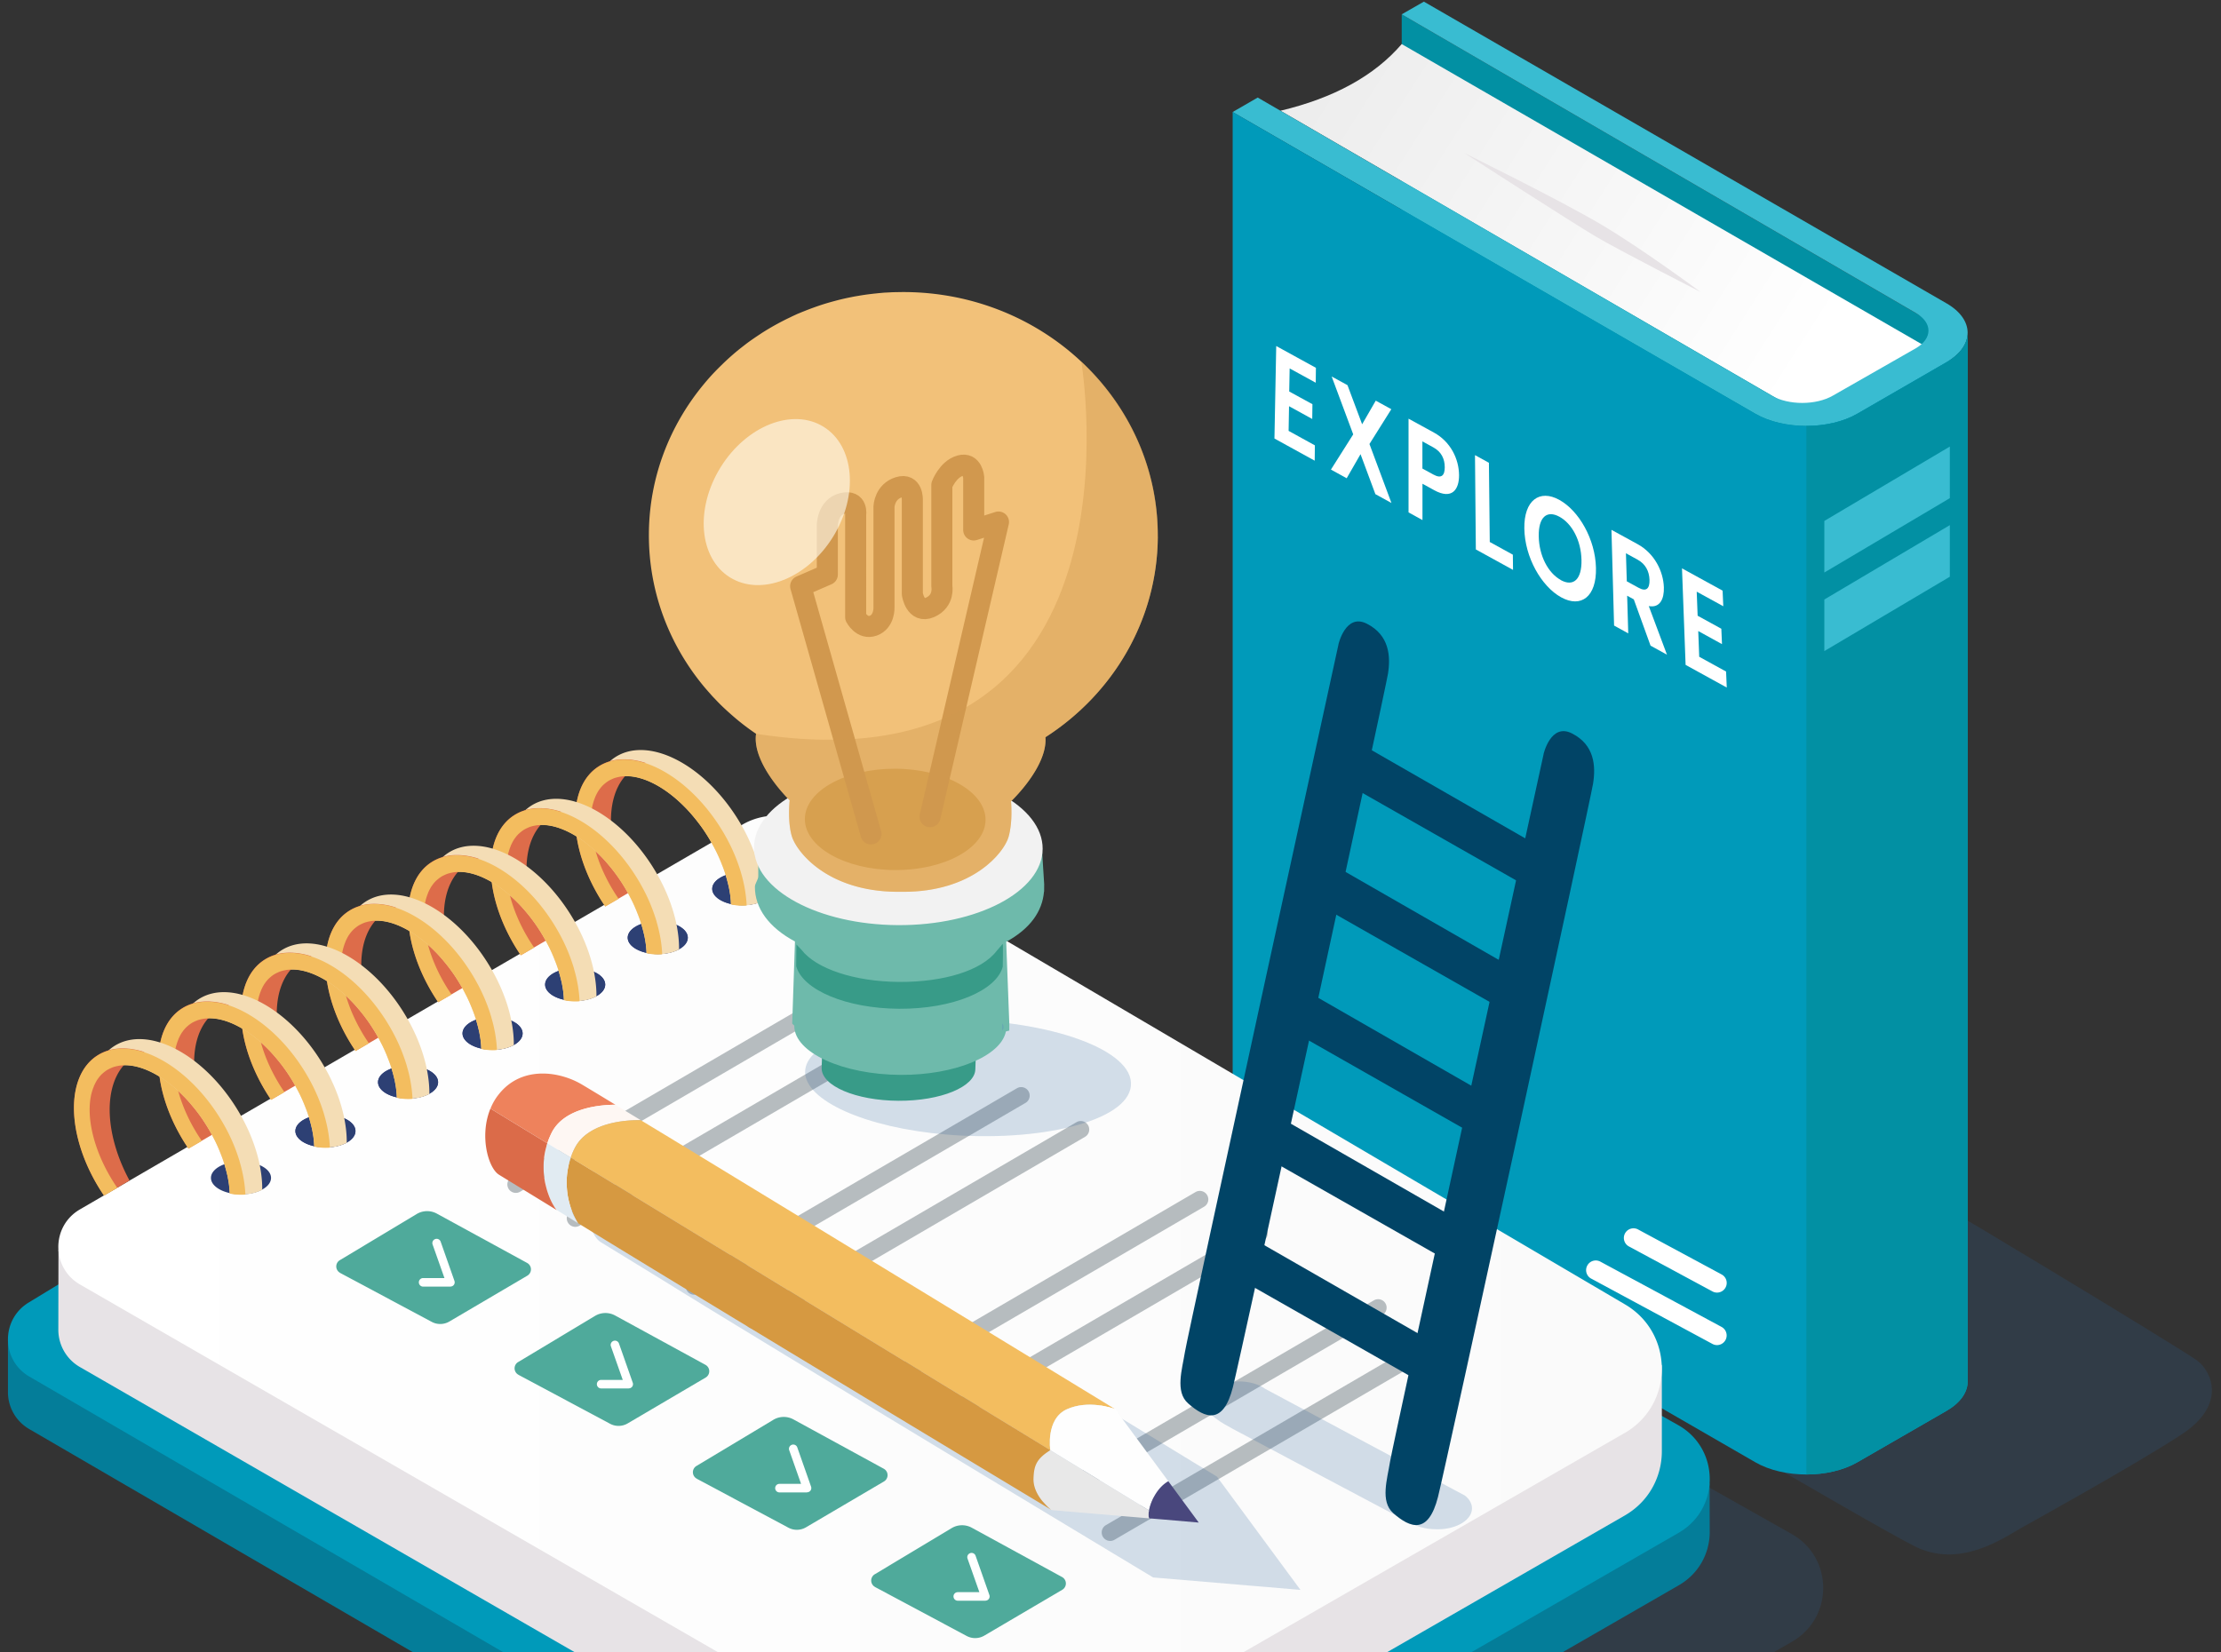 <svg width="211" height="157" fill="none" xmlns="http://www.w3.org/2000/svg"><rect width="100%" height="100%" fill="#333333" stroke="none"/><g id="Group"><path id="Vector" opacity=".2" d="M147.147 126.747c-1.665-1.108-13.5-6.799-9.677-8.54 3.823-1.74 24.644-7.112 28.119-8.853 3.475-1.74 7.646-1.044 11.121.696 3.475 1.741 30.649 18.199 32.035 19.244 1.393 1.044 2.779 4.171-1.392 6.95-4.171 2.778-15.356 8.963-15.356 8.963-1.92 1.119-5.912 3.823-10.083 1.74s-33.415-19.295-34.773-20.2h.006z" fill="#2B6099"/><g id="Group_2"><g id="Group_3"><path id="Vector_2" d="M133.166 1.363l52.067 30.26v99.649l-52.067-30.254V1.363z" fill="#0290A3"/><path id="Vector_3" d="M183.556 33.276l-50.39-29.088c-2.594 3.016-6.446 5.128-11.522 6.335l49.961 28.966s3.226-.76 11.951-6.213z" fill="url(#paint0_linear_656_1725)"/><path id="Vector_4" d="M166.761 39.315c2.674 1.543 7.008 1.543 9.682 0l8.482-4.897c2.674-1.543 2.674-4.049 0-5.592L135.271.156l-2.106 1.206 48.842 28.38c1.607.929 1.601 2.425 0 3.354l-7.884 4.502c-1.607.922-4.206.922-5.813 0L119.486 9.27l-2.384 1.375 49.659 28.67z" fill="#39BCD1"/><path id="Vector_5" d="M117.107 10.645v99.643l49.66 28.67c2.674 1.544 7.008 1.544 9.682 0l8.488-4.896c1.328-.771 2.001-1.775 2.001-2.796v-99.65c0 1.016-.673 2.025-2.001 2.797l-8.488 4.908c-2.674 1.543-7.008 1.543-9.682 0l-49.66-28.682v.006z" fill="#009ABA"/><path id="Vector_6" d="M171.605 40.481c1.752 0 3.504-.383 4.838-1.154l8.488-4.908c1.328-.772 2.001-1.776 2.001-2.797v99.644c0 1.015-.673 2.025-2.001 2.796l-8.488 4.897c-1.334.771-3.086 1.154-4.838 1.154V40.481z" fill="#0290A3"/><path id="Vector_7" d="M139.071 14.52s9.103 4.478 13.071 6.828c3.962 2.35 9.398 6.387 9.398 6.387s-7.635-3.892-9.984-5.285c-2.35-1.392-12.479-7.93-12.479-7.93h-.006z" fill="#E7E3E6"/></g><path id="Vector_8" d="M173.316 49.502v4.902l11.922-7.066v-4.902l-11.922 7.066z" fill="#39BCD1"/><path id="Vector_9" d="M173.316 56.968v4.902l11.922-7.066v-4.902l-11.922 7.066z" fill="#39BCD1"/><path id="Vector_10" d="M163.124 127.82a.922.922 0 01-.436-.11l-11.521-6.208a.91.91 0 01-.371-1.241.912.912 0 011.241-.372l11.522 6.208a.918.918 0 01-.435 1.723z" fill="#fff"/><path id="Vector_11" d="M163.123 122.831a.921.921 0 01-.435-.11l-7.936-4.276a.916.916 0 01.87-1.613l7.937 4.276a.911.911 0 01.371 1.241.918.918 0 01-.807.482z" fill="#fff"/><g id="Group_4" fill="#fff"><path id="Vector_12" d="M124.997 36.368l-2.477-1.358-.041 2.193 2.205 1.207-.018 1.404-2.204-1.213-.041 2.344 2.495 1.375-.017 1.456-3.824-2.106.169-8.789 3.771 2.071-.018 1.422v-.006z"/><path id="Vector_13" d="M129.255 43.155l-1.317 2.292-1.496-.824 2.117-3.347-2.048-5.5 1.503.824 1.392 3.718 1.294-2.245 1.479.812-2.077 3.307 2.089 5.604-1.526-.84-1.41-3.795v-.006z"/><path id="Vector_14" d="M136.246 46.578l-1.108-.61v3.453l-1.323-.731v-8.905l2.414 1.322c1.578.865 2.372 2.5 2.384 4.044.011 1.357-.661 2.367-2.367 1.427zm-.064-1.48c.748.413 1.073.093 1.073-.695 0-.813-.336-1.48-1.079-1.886l-1.044-.574v2.581l1.05.575z"/><path id="Vector_15" d="M141.45 43.967l.081 7.536 2.193 1.207.017 1.445-3.533-1.944-.081-8.963 1.317.725.006-.006z"/><path id="Vector_16" d="M148.313 56.76c-1.886-1.039-3.458-3.818-3.498-6.539-.041-2.686 1.45-3.747 3.312-2.726 1.88 1.032 3.429 3.753 3.493 6.463.069 2.744-1.41 3.846-3.307 2.802zm-.035-1.636c1.207.66 2.007-.07 1.967-1.92-.041-1.84-.894-3.44-2.089-4.096-1.201-.662-2.007.029-1.972 1.862.034 1.833.881 3.48 2.1 4.148l-.006.005z"/><path id="Vector_17" d="M155.582 51.712c1.595.876 2.436 2.57 2.489 4.09.04 1.108-.372 1.99-1.433 1.793l1.728 4.618-1.56-.859-1.59-4.397-.632-.349.104 3.58-1.346-.743-.249-9.096 2.489 1.363zm0 1.474l-1.114-.61.081 2.663 1.12.615c.748.412 1.061.058 1.038-.76-.029-.806-.377-1.496-1.119-1.903l-.006-.005z"/><path id="Vector_18" d="M163.721 57.612l-2.529-1.386.087 2.285 2.251 1.236.063 1.462-2.256-1.242.092 2.443 2.553 1.404.064 1.52-3.91-2.153-.343-9.171 3.858 2.117.064 1.485h.006z"/></g></g><g id="Group_5"><path id="Vector_19" opacity=".2" d="M111.938 189.61l58.321-33.613c3.951-2.28 3.928-7.988-.046-10.228L78.969 94.282 13.501 134.12c-2.65 1.613-2.616 5.477.07 7.037l83.237 48.424a15.084 15.084 0 0015.13.029z" fill="#2B6099"/><path id="Vector_20" d="M162.427 145.52v.191c-.052 1.932-1.032 3.835-2.947 4.937l-58.32 33.613a15.112 15.112 0 01-15.13-.029L2.792 135.808a4.061 4.061 0 01-2.036-3.382v-5.117h1.398l1.079 1.155 64.958-39.525 91.243 51.487c.435.244.818.528 1.16.847l.197-.174 1.625-.122.011 4.549v-.006z" fill="#047D99"/><path id="Vector_21" d="M101.16 179.266l58.32-33.613c3.951-2.28 3.928-7.988-.046-10.227L68.191 83.939 2.722 123.776c-2.65 1.613-2.616 5.477.07 7.038l83.238 48.423a15.084 15.084 0 0015.13.029z" fill="#009ABA"/><path id="Vector_22" d="M157.879 129.769v8.151c-.005 2.379-1.189 4.757-3.55 6.109l-54.8 31.524a12.79 12.79 0 01-12.763-.005L7.607 129.914a4.087 4.087 0 01-2.065-3.596l.012-7.554 4.826-1.99 2.965 2.657 57.184-33.218a6.275 6.275 0 016.346.017l76.421 44.932 4.206-2.071.383.684-.006-.006z" fill="#E7E3E6"/><path id="Vector_23" d="M154.329 136.18l-54.8 31.524a12.791 12.791 0 01-12.763-.005L7.607 122.065c-2.75-1.583-2.755-5.552-.011-7.141l2.285-1.329 1.27-.736 1.155-.673 7.75-4.502 1.266-.737 49.2-28.583a6.275 6.275 0 016.347.017l77.518 45.576c4.676 2.749 4.647 9.525-.058 12.229v-.006z" fill="url(#paint1_linear_656_1725)"/><path id="Vector_24" d="M54.65 116.583a.807.807 0 01-.406-1.503l31.101-18.135a.806.806 0 01.812 1.393l-31.1 18.135a.796.796 0 01-.407.11z" fill="#B6BCBF"/><path id="Vector_25" d="M49.006 113.357a.806.806 0 01-.406-1.502L79.7 93.72a.807.807 0 01.813 1.392l-31.101 18.135a.787.787 0 01-.406.11z" fill="#B6BCBF"/><path id="Vector_26" d="M30.917 109.035c1.576 0 2.854-.696 2.854-1.554 0-.859-1.278-1.555-2.854-1.555s-2.854.696-2.854 1.555c0 .858 1.278 1.554 2.854 1.554z" fill="#303A81"/><path id="Vector_27" d="M38.766 104.394c1.577 0 2.854-.696 2.854-1.555 0-.858-1.277-1.554-2.854-1.554-1.576 0-2.854.696-2.854 1.554 0 .859 1.278 1.555 2.854 1.555z" fill="#303A81"/><path id="Vector_28" d="M46.795 99.759c1.576 0 2.854-.696 2.854-1.555 0-.858-1.278-1.555-2.854-1.555s-2.854.697-2.854 1.555c0 .859 1.278 1.555 2.854 1.555z" fill="#303A81"/><path id="Vector_29" d="M54.644 95.118c1.577 0 2.855-.696 2.855-1.555s-1.278-1.555-2.855-1.555c-1.576 0-2.854.696-2.854 1.555s1.278 1.555 2.854 1.555z" fill="#303A81"/><path id="Vector_30" d="M62.488 90.662c1.576 0 2.854-.696 2.854-1.554 0-.859-1.278-1.555-2.854-1.555-1.577 0-2.855.696-2.855 1.555 0 .858 1.278 1.554 2.855 1.554z" fill="#303A81"/><path id="Vector_31" d="M70.517 86.021c1.576 0 2.854-.696 2.854-1.554 0-.859-1.278-1.555-2.854-1.555s-2.854.696-2.854 1.555c0 .858 1.278 1.554 2.854 1.554z" fill="#303A81"/><path id="Vector_32" d="M73.371 84.467c0 .423-.313.812-.818 1.09-.423.238-.986.4-1.613.447a5.062 5.062 0 01-1.49-.099c-1.045-.232-1.787-.789-1.787-1.444 0-.54.51-1.021 1.288-1.3.423-.15.916-.243 1.456-.255h.11c.684 0 1.311.128 1.798.348.644.284 1.056.72 1.056 1.207v.006z" fill="#2D4074"/><path id="Vector_33" d="M72.547 85.58c-.423.238-.986.4-1.612.447a5.063 5.063 0 01-1.491-.098c0-.076-.006-.157-.012-.232 0-.035 0-.07-.006-.105-.005-.099-.017-.197-.029-.296v-.011c0-.04-.006-.076-.011-.116-.006-.076-.018-.151-.03-.232-.022-.157-.051-.314-.08-.476-.018-.105-.041-.203-.064-.308 0-.011 0-.023-.012-.034-.023-.116-.058-.238-.087-.36a8.092 8.092 0 00-.099-.354c-.023-.075-.04-.145-.063-.22-.018-.064-.041-.134-.058-.198a10.51 10.51 0 00-.134-.388 3.685 3.685 0 00-.122-.325 34.732 34.732 0 00-.278-.679c-.035-.075-.064-.15-.099-.226l-.156-.337a8.71 8.71 0 00-.238-.464l-.174-.33-.012-.018a17.537 17.537 0 00-.522-.882 15.54 15.54 0 00-1.317-1.792c-.075-.093-.157-.18-.232-.273a20.047 20.047 0 00-.476-.516l-.121-.122-.122-.122c-1.822-1.793-3.835-2.814-5.488-2.767h-.018c-.07 0-.14 0-.203.011a2.84 2.84 0 00-.43.064c-.069.012-.133.035-.202.052h-.012c-.064.024-.133.041-.197.064h-.006c-.064.03-.128.053-.191.082-.058.028-.122.057-.18.087a.027.027 0 00-.023.011 2.643 2.643 0 00-.174.099c-.058.035-.105.07-.157.11-.04.029-.087.064-.128.099h-.006c-.04.04-.08.08-.127.116-.04.04-.081.08-.128.121-.046.047-.087.099-.127.145-.035.041-.07.082-.099.122l-.087.122c-.012.012-.017.03-.029.04-.023.035-.046.076-.07.111-.04.064-.075.128-.11.197a3.88 3.88 0 00-.15.314v.011a1.67 1.67 0 00-.076.18c-.023.058-.04.122-.064.186-.017.058-.04.121-.058.185-.023.07-.04.14-.058.215-.011.064-.029.128-.04.191.046-1.827.603-3.364 1.682-4.333.168-.151.348-.29.54-.412 3.086-1.967 8.237.591 11.51 5.726 1.183 1.856 1.96 3.8 2.32 5.61.156.794.238 1.566.232 2.297l.011.011z" fill="#F4DDB5"/><path id="Vector_34" d="M59.396 73.74c-1.979 2.234-1.776 6.707.533 10.976l-1.154.673-1.27.737c-.1-.15-.198-.302-.297-.453-3.271-5.128-3.416-10.883-.33-12.855.708-.453 1.526-.667 2.402-.662.087 0 .174 0 .26.006.088 0 .169.012.256.018.04 0 .081.005.128.011.052 0 .104.012.156.018.035 0 .07.011.105.017.058.006.116.017.174.029.035 0 .07.012.104.017l.174.035c.052.012.105.023.151.035.017 0 .04.012.064.017.075.018.15.041.22.058.012 0 .023 0 .035.012.081.023.163.052.244.075-.377.11-.743.267-1.08.482a4.128 4.128 0 00-.87.748l-.005.006z" fill="#DD6C4A"/><path id="Vector_35" d="M70.4 82.935a16.872 16.872 0 00-1.455-3.44c-.174-.313-.36-.627-.557-.934-1.955-3.069-4.59-5.221-7.043-6.034a3.895 3.895 0 00-.244-.075c-.011 0-.023-.006-.035-.011-.075-.024-.15-.041-.22-.059-.023-.005-.04-.011-.064-.017a3.382 3.382 0 01-.15-.035c-.059-.011-.117-.029-.175-.034l-.104-.018a1.754 1.754 0 00-.174-.029l-.105-.017c-.052-.012-.104-.012-.156-.018-.04 0-.081-.011-.128-.011a1.887 1.887 0 00-.255-.018c-.087 0-.174-.006-.261-.006-.464 0-.911.058-1.334.18-.378.11-.731.267-1.068.482-3.092 1.966-2.941 7.721.33 12.856.1.15.198.307.297.452l1.27-.737c-.11-.162-.22-.33-.33-.499-1.857-2.918-2.611-6.021-2.182-8.214.012-.07.023-.128.04-.192.018-.07.036-.145.059-.214.017-.064.035-.128.058-.186.017-.064.04-.128.064-.186.023-.058.046-.122.07-.18v-.011c.046-.105.098-.209.15-.313.035-.07.075-.134.11-.198.023-.04.047-.075.07-.11.011-.011.017-.029.029-.04l.087-.122c.029-.04.064-.082.099-.122.04-.052.086-.099.127-.145.04-.04.081-.081.128-.122.04-.035.081-.075.127-.11h.006c.04-.04.081-.07.128-.105.052-.04.104-.075.157-.11.058-.035.11-.07.174-.099.005 0 .011-.011.023-.011.058-.035.116-.058.18-.087a2.1 2.1 0 01.191-.081h.006c.064-.03.127-.047.197-.064h.012a1.16 1.16 0 01.203-.052c.07-.012.139-.03.209-.041.07-.012.145-.017.22-.023.07-.006.133-.012.203-.012h.017c1.66-.046 3.673.975 5.488 2.767l.122.122.122.122c.163.162.32.337.476.516.081.087.157.18.232.273.232.273.458.563.679.859.22.296.435.609.638.934.186.29.36.586.522.882l.012.017c.058.11.121.22.174.33.08.157.162.308.237.465.053.11.105.22.157.336.035.076.07.151.099.226.08.175.15.354.22.534.018.046.035.093.058.145.04.11.081.215.122.325a9.924 9.924 0 01.191.586c.024.075.047.145.064.22.035.122.064.238.099.354l.087.36c0 .012.006.023.011.035a13.57 13.57 0 01.145.783c.012.081.024.15.03.232.005.04.011.075.011.116v.012c.012.098.023.197.03.296 0 .034.005.07.005.104.006.081.012.157.012.232.33.075.69.116 1.067.116.145 0 .284 0 .424-.017a13.01 13.01 0 00-.534-3.093v-.017z" fill="#F3BD5F"/><path id="Vector_36" d="M65.342 89.108c0 .423-.313.812-.818 1.09-.423.238-.986.4-1.613.447a5.065 5.065 0 01-1.49-.099c-1.045-.232-1.788-.789-1.788-1.444 0-.54.511-1.021 1.288-1.3.424-.15.917-.243 1.457-.255h.11c.684 0 1.31.128 1.798.348.644.285 1.056.72 1.056 1.207v.006z" fill="#2D4074"/><path id="Vector_37" d="M64.524 90.216c-.424.238-.986.4-1.613.447a5.065 5.065 0 01-1.49-.1c0-.075-.007-.156-.012-.231 0-.035 0-.07-.006-.105a4.3 4.3 0 00-.03-.296v-.011c0-.04-.005-.076-.01-.116-.007-.076-.018-.15-.03-.232-.023-.157-.052-.313-.081-.476-.017-.104-.04-.203-.064-.307 0-.012 0-.023-.011-.035-.024-.116-.058-.238-.087-.36a8.053 8.053 0 00-.099-.354c-.023-.075-.04-.145-.064-.22-.017-.064-.04-.134-.058-.197-.04-.128-.087-.261-.133-.39a3.708 3.708 0 00-.122-.324 36.4 36.4 0 00-.279-.679c-.034-.075-.063-.15-.098-.226l-.157-.337a8.9 8.9 0 00-.238-.464l-.174-.33-.011-.018a17.495 17.495 0 00-.522-.881 15.542 15.542 0 00-1.317-1.793c-.076-.093-.157-.18-.232-.273a21.217 21.217 0 00-.476-.516l-.122-.122-.122-.122c-1.821-1.792-3.834-2.813-5.488-2.767h-.017c-.07 0-.14 0-.203.012a2.847 2.847 0 00-.22.023c-.07.011-.14.023-.21.04-.07.012-.133.035-.203.053h-.011c-.064.023-.134.04-.198.064h-.005c-.064.029-.128.052-.192.08-.058.03-.122.059-.18.088-.011 0-.017.006-.023.011a2.643 2.643 0 00-.174.099c-.058.035-.104.07-.156.11-.041.03-.087.064-.128.099h-.006c-.04.04-.081.081-.127.116a2.55 2.55 0 01-.128.122c-.047.046-.087.098-.128.145-.035.04-.07.08-.098.121l-.087.122c-.012.012-.018.03-.03.041l-.069.11c-.04.064-.075.128-.11.197a3.927 3.927 0 00-.151.314v.011a1.672 1.672 0 00-.075.18c-.024.058-.041.122-.064.186-.018.058-.04.122-.058.186-.024.07-.041.139-.058.214-.012.064-.03.128-.041.192.046-1.828.603-3.365 1.682-4.334.169-.15.349-.29.54-.412 3.086-1.967 8.238.592 11.51 5.726 1.183 1.856 1.96 3.8 2.32 5.61.157.795.238 1.566.232 2.297l.012.012z" fill="#F4DDB5"/><path id="Vector_38" d="M51.373 78.381c-1.979 2.234-1.776 6.706.533 10.976l-1.154.673-1.27.737-.297-.453c-3.272-5.128-3.417-10.883-.33-12.855.707-.453 1.525-.668 2.401-.662.087 0 .175 0 .261.006.087 0 .169.012.256.017.04 0 .081.006.127.012.053 0 .105.012.157.017.035 0 .07.012.104.018.058.006.117.017.175.029.034 0 .07.011.104.017l.174.035c.052.012.104.023.15.035.018 0 .041.011.065.017.075.018.15.04.22.058.012 0 .023 0 .035.012.081.023.162.052.243.075a4.18 4.18 0 00-1.079.482 4.128 4.128 0 00-.87.748l-.005.006z" fill="#DD6C4A"/><path id="Vector_39" d="M62.378 87.57a16.868 16.868 0 00-1.457-3.44c-.174-.313-.36-.626-.556-.934-1.956-3.069-4.59-5.221-7.043-6.033a3.895 3.895 0 00-.244-.076.08.08 0 01-.035-.011c-.075-.023-.15-.04-.22-.058L52.759 77l-.15-.034c-.059-.012-.117-.03-.175-.035l-.104-.018a1.816 1.816 0 00-.174-.029l-.105-.017c-.052-.012-.104-.012-.156-.017-.041 0-.082-.012-.128-.012a1.887 1.887 0 00-.255-.017c-.087 0-.174-.006-.261-.006-.465 0-.911.058-1.335.18-.377.11-.73.266-1.067.481-3.092 1.967-2.941 7.722.33 12.856.1.15.198.307.296.452l1.27-.737c-.11-.162-.22-.33-.33-.498-1.856-2.918-2.61-6.022-2.181-8.215.011-.07.023-.128.04-.192.018-.07.035-.144.059-.214.017-.064.034-.128.058-.186.017-.064.04-.127.063-.185.024-.058.047-.122.07-.18v-.012c.046-.104.099-.209.15-.313.036-.07.076-.134.111-.197.023-.041.047-.076.07-.11.011-.012.017-.03.029-.041l.087-.122c.029-.04.064-.081.098-.122.04-.052.087-.098.128-.145.04-.04.081-.081.128-.122.04-.035.08-.075.127-.11h.006c.04-.04.081-.07.128-.104.052-.041.104-.076.156-.11.058-.035.11-.07.174-.1.006 0 .012-.01.024-.01.058-.036.116-.059.18-.088.063-.029.127-.058.19-.081h.007a.987.987 0 01.197-.064h.011c.064-.023.134-.04.203-.052.07-.012.14-.03.21-.04.069-.012.144-.018.22-.024a2.3 2.3 0 01.203-.011h.017c1.66-.047 3.672.974 5.488 2.767l.122.121.122.122c.162.163.319.337.476.517.08.087.156.18.232.272a16.869 16.869 0 011.317 1.793c.185.29.36.586.522.882l.011.017c.058.11.122.22.174.33.082.157.163.308.238.465.053.11.105.22.157.336.035.076.07.151.099.227.08.174.15.354.22.533.017.047.035.093.058.145.04.11.081.215.122.325a9.924 9.924 0 01.191.586c.023.076.047.145.064.22.035.123.064.239.099.355l.087.36c0 .01.005.022.011.034a7.3 7.3 0 01.064.308c.03.162.058.319.081.475.012.082.024.151.03.232.005.04.011.076.011.116v.012c.012.099.023.197.029.296 0 .035.006.07.006.104.006.081.011.157.011.232.331.076.69.116 1.068.116.145 0 .284 0 .423-.017-.04-.975-.22-2.025-.533-3.092v-.018z" fill="#F3BD5F"/><path id="Vector_40" d="M57.493 93.563c0 .424-.313.812-.818 1.09-.423.239-.986.401-1.613.448a5.065 5.065 0 01-1.49-.099c-1.045-.232-1.788-.789-1.788-1.445 0-.54.51-1.02 1.288-1.3.424-.15.917-.243 1.456-.254h.11c.685 0 1.312.127 1.8.348.643.284 1.055.72 1.055 1.206v.006z" fill="#2D4074"/><path id="Vector_41" d="M56.675 94.677c-.424.238-.986.4-1.613.447a5.065 5.065 0 01-1.49-.099c0-.075-.007-.157-.013-.232 0-.035 0-.07-.005-.104a5.106 5.106 0 00-.03-.296v-.012c0-.04-.005-.075-.01-.116-.007-.075-.018-.15-.03-.232-.023-.157-.052-.313-.081-.476-.017-.104-.04-.203-.064-.307 0-.012 0-.023-.011-.035-.024-.116-.059-.238-.088-.36a7.881 7.881 0 00-.098-.354c-.023-.075-.04-.145-.064-.22-.017-.064-.04-.133-.058-.197a9.924 9.924 0 00-.133-.389 3.697 3.697 0 00-.122-.325c-.018-.046-.035-.093-.058-.145a34.89 34.89 0 00-.22-.533c-.035-.076-.065-.151-.1-.227l-.156-.336a8.82 8.82 0 00-.238-.464l-.174-.331-.012-.017a17.507 17.507 0 00-.522-.882 15.572 15.572 0 00-1.316-1.793c-.076-.093-.157-.18-.233-.272a17.95 17.95 0 00-.475-.517l-.122-.122-.122-.121c-1.822-1.793-3.835-2.814-5.488-2.768h-.017c-.07 0-.14 0-.203.012a2.842 2.842 0 00-.22.023c-.07.012-.14.023-.21.04-.07.012-.133.035-.203.053h-.011c-.064.023-.134.04-.198.064h-.005c-.064.029-.128.052-.192.08-.058.03-.122.059-.18.088-.011 0-.017.006-.023.011-.058.03-.116.064-.174.1a1.426 1.426 0 00-.157.11c-.04.028-.087.063-.127.098h-.006c-.04.04-.081.081-.128.116-.04.04-.08.081-.127.122-.047.046-.087.099-.128.145-.035.04-.07.081-.099.122l-.087.122c-.011.011-.017.029-.029.04-.023.035-.046.076-.07.11-.04.064-.075.128-.11.198a3.946 3.946 0 00-.15.313v.011a1.67 1.67 0 00-.076.18c-.023.058-.04.122-.063.186-.018.058-.041.122-.059.186-.023.07-.04.139-.057.214-.012.064-.03.128-.041.192.046-1.828.603-3.365 1.682-4.334.169-.15.348-.29.54-.412 3.086-1.966 8.238.592 11.51 5.726 1.183 1.857 1.96 3.8 2.32 5.61.157.795.238 1.566.232 2.297l.012.012z" fill="#F4DDB5"/><path id="Vector_42" d="M43.523 82.837c-1.978 2.233-1.775 6.706.534 10.976l-1.154.673-1.27.736c-.1-.15-.198-.301-.297-.452-3.272-5.129-3.417-10.883-.33-12.856.707-.452 1.525-.667 2.401-.661.087 0 .174 0 .261.006.087 0 .169.011.256.017.04 0 .08.006.127.012.052 0 .105.011.157.017.035 0 .07.012.104.017.058.006.116.018.174.03.035 0 .07.011.105.017l.174.035.15.034c.018 0 .041.012.065.018.075.017.15.04.22.058.011 0 .023 0 .035.011.08.024.162.053.243.076-.377.11-.742.267-1.079.481a4.126 4.126 0 00-.87.749l-.006.006z" fill="#DD6C4A"/><path id="Vector_43" d="M54.529 92.032a16.868 16.868 0 00-1.457-3.44c-.174-.314-.36-.627-.557-.935-1.955-3.069-4.589-5.22-7.042-6.033-.082-.03-.163-.052-.244-.075-.012 0-.023-.006-.035-.012-.075-.023-.15-.04-.22-.058-.023-.006-.04-.012-.064-.017l-.151-.035c-.058-.012-.116-.03-.174-.035l-.105-.017a1.69 1.69 0 00-.173-.03l-.105-.017c-.052-.011-.104-.011-.157-.017-.04 0-.08-.012-.127-.012a1.887 1.887 0 00-.255-.017c-.087 0-.174-.006-.261-.006-.465 0-.911.058-1.335.18-.377.11-.73.267-1.067.481-3.092 1.967-2.941 7.722.33 12.856.099.15.198.307.296.453l1.27-.737c-.11-.163-.22-.331-.33-.5-1.856-2.917-2.61-6.021-2.181-8.214.011-.07.023-.127.04-.191.018-.07.035-.145.058-.215.018-.064.035-.128.058-.186a2.01 2.01 0 01.064-.185c.024-.058.047-.122.07-.18v-.012c.046-.104.099-.209.15-.313.035-.07.076-.133.11-.197.024-.04.047-.076.07-.11.012-.012.018-.03.03-.041l.087-.122c.029-.04.063-.081.098-.122.04-.052.087-.098.128-.145.04-.04.081-.081.127-.122.041-.034.082-.075.128-.11h.006c.04-.04.081-.07.127-.104.053-.04.105-.076.157-.11.058-.035.11-.07.174-.1.006 0 .012-.01.023-.01.058-.035.116-.059.18-.088.064-.029.128-.058.192-.08h.005a1.12 1.12 0 01.198-.065h.011c.064-.023.134-.04.203-.052.07-.011.14-.029.21-.04.069-.012.144-.018.22-.024a2.3 2.3 0 01.203-.011h.017c1.66-.047 3.672.974 5.488 2.767l.122.122.122.122c.162.162.319.336.476.516.08.087.156.18.232.272a16.467 16.467 0 011.839 2.675l.011.017c.058.11.122.22.174.331.081.157.163.308.238.464.052.11.105.22.157.337.035.075.07.15.098.226.082.174.151.354.22.534.018.046.036.092.059.145.04.11.081.214.122.325a9.347 9.347 0 01.191.585c.023.076.046.145.064.22.035.123.064.239.099.355l.087.36c0 .011.005.023.011.034.023.105.047.21.064.308.029.162.058.319.081.475.012.082.023.151.03.233.005.04.01.075.01.115v.012c.012.099.024.197.03.296 0 .035.006.07.006.104.005.082.011.157.011.232.33.076.69.117 1.068.117.145 0 .284 0 .423-.018-.04-.975-.22-2.025-.533-3.092v-.017z" fill="#F3BD5F"/><path id="Vector_44" d="M49.65 98.204c0 .424-.314.813-.819 1.091-.423.238-.986.4-1.612.447a5.066 5.066 0 01-1.491-.099c-1.044-.232-1.787-.789-1.787-1.444 0-.54.51-1.022 1.288-1.3.423-.15.916-.244 1.456-.255h.11c.685 0 1.311.127 1.799.348.643.284 1.055.72 1.055 1.207v.005z" fill="#2D4074"/><path id="Vector_45" d="M48.826 99.312c-.424.238-.986.4-1.613.447a5.066 5.066 0 01-1.491-.099 3.03 3.03 0 00-.012-.232c0-.034 0-.07-.005-.104-.006-.099-.018-.197-.03-.296v-.012a.77.77 0 00-.011-.116c-.006-.075-.017-.15-.029-.232-.023-.156-.052-.313-.081-.475a5.616 5.616 0 00-.064-.308c0-.011 0-.023-.012-.035-.023-.116-.058-.238-.087-.36a8.092 8.092 0 00-.098-.353c-.023-.076-.04-.145-.064-.22-.017-.064-.04-.134-.058-.198a9.924 9.924 0 00-.133-.389 3.696 3.696 0 00-.122-.325 2.544 2.544 0 00-.058-.145c-.07-.174-.145-.353-.22-.533-.036-.076-.065-.151-.1-.227l-.156-.336a8.782 8.782 0 00-.238-.464l-.174-.33-.012-.018a17.537 17.537 0 00-.522-.882 15.54 15.54 0 00-1.317-1.793c-.075-.092-.156-.18-.232-.272a21.063 21.063 0 00-.475-.517l-.122-.121-.122-.122c-1.822-1.793-3.835-2.814-5.488-2.767h-.017c-.07 0-.14 0-.203.011a2.837 2.837 0 00-.221.023c-.07.012-.14.023-.209.04-.07.012-.133.036-.203.053h-.011c-.064.023-.134.04-.198.064h-.006c-.063.029-.127.052-.191.081-.058.03-.122.058-.18.087-.011 0-.017.006-.023.012a2.645 2.645 0 00-.174.098c-.058.035-.104.07-.157.11-.04.03-.087.064-.127.1h-.006c-.04.04-.081.08-.128.115-.04.04-.081.081-.127.122-.047.046-.087.099-.128.145-.035.04-.07.081-.099.122l-.087.122c-.011.011-.017.029-.029.04-.023.035-.046.076-.07.11-.04.064-.075.128-.11.198a3.913 3.913 0 00-.15.313v.012a1.65 1.65 0 00-.076.18c-.023.058-.04.121-.064.185-.017.058-.04.122-.058.186-.023.07-.04.14-.058.215-.011.063-.029.127-.04.191.046-1.827.603-3.365 1.682-4.334.168-.15.348-.29.54-.411 3.086-1.967 8.238.591 11.51 5.725 1.183 1.857 1.96 3.8 2.32 5.61.157.795.238 1.567.232 2.298l.012.011z" fill="#F4DDB5"/><path id="Vector_46" d="M35.674 87.478c-1.978 2.233-1.775 6.706.534 10.976l-1.155.673-1.27.737-.296-.453c-3.272-5.128-3.417-10.883-.33-12.856.707-.452 1.525-.667 2.4-.661.088 0 .175 0 .262.006.087 0 .168.011.255.017.04 0 .082.006.128.012.052 0 .104.011.157.017.034 0 .07.012.104.017.058.006.116.018.174.03.035 0 .07.011.104.017l.175.035c.052.011.104.023.15.035.018 0 .04.011.064.017.075.017.15.04.22.058.012 0 .024 0 .035.012.082.023.163.052.244.075-.377.11-.743.267-1.079.481a4.124 4.124 0 00-.87.749l-.006.006z" fill="#DD6C4A"/><path id="Vector_47" d="M46.68 96.667a16.875 16.875 0 00-1.457-3.44 17.22 17.22 0 00-.557-.934c-1.955-3.07-4.589-5.222-7.043-6.034a3.913 3.913 0 00-.278-.087c-.076-.023-.151-.04-.22-.058l-.065-.017c-.052-.012-.104-.023-.15-.035-.058-.012-.116-.029-.174-.035l-.105-.017a2.11 2.11 0 00-.174-.03 1.734 1.734 0 01-.104-.017c-.053-.011-.105-.011-.157-.017-.04 0-.081-.012-.127-.012a1.89 1.89 0 00-.256-.017c-.087 0-.174-.006-.26-.006-.465 0-.912.058-1.335.18-.377.11-.731.267-1.068.482-3.092 1.966-2.94 7.721.331 12.855.099.151.197.308.296.453l1.27-.737c-.11-.163-.22-.33-.33-.499-1.857-2.918-2.61-6.022-2.182-8.215a2.07 2.07 0 01.041-.191c.017-.07.035-.145.058-.215.017-.064.035-.127.058-.185.017-.064.04-.128.064-.186.023-.058.046-.122.07-.18v-.011c.046-.105.098-.21.15-.314.035-.07.076-.133.11-.197.024-.04.047-.075.07-.11.012-.012.018-.03.03-.04l.086-.123c.03-.04.064-.08.099-.121.04-.053.087-.1.127-.145.041-.041.082-.082.128-.122.04-.035.081-.076.128-.11h.006c.04-.041.08-.07.127-.105.052-.04.105-.075.157-.11.058-.035.11-.07.174-.099.006 0 .011-.011.023-.011.058-.035.116-.058.18-.087.064-.03.127-.058.191-.082h.006c.064-.029.128-.046.197-.064h.012c.064-.023.133-.04.203-.052.07-.011.14-.029.209-.04a2.18 2.18 0 01.22-.023c.07-.006.134-.012.203-.012h.018c1.659-.047 3.672.974 5.488 2.767l.122.122.121.122c.163.162.32.336.476.516.081.087.157.18.232.273.232.272.459.563.679.858.22.296.435.61.638.934.186.29.36.586.522.882l.012.018c.058.11.122.22.174.33.081.157.162.308.238.464.052.11.104.22.156.337.035.075.07.15.099.226.081.174.15.354.22.534.018.046.035.093.059.145l.121.325c.047.127.093.26.134.388.023.064.04.128.058.198.023.075.046.145.064.22.034.122.063.238.098.354l.087.36c0 .011.006.023.012.035.023.104.046.208.064.307.029.162.058.319.08.476.013.08.024.15.03.232.006.04.011.075.011.116v.011c.012.099.024.198.03.296 0 .035.005.07.005.105.006.08.012.156.012.232.33.075.69.116 1.067.116.145 0 .285 0 .424-.018a13.01 13.01 0 00-.534-3.092v-.017z" fill="#F3BD5F"/><path id="Vector_48" d="M41.62 102.84c0 .423-.313.812-.818 1.09-.423.238-.986.401-1.612.447a4.9 4.9 0 01-.424.017c-.377 0-.737-.04-1.067-.116-1.045-.232-1.787-.789-1.787-1.444 0-.54.51-1.021 1.288-1.3a4.662 4.662 0 011.456-.255h.11c.685 0 1.311.128 1.799.348.644.284 1.055.72 1.055 1.207v.006z" fill="#2D4074"/><path id="Vector_49" d="M40.803 103.953c-.424.238-.987.401-1.613.447-.14.012-.279.017-.424.017a4.78 4.78 0 01-1.067-.116 3.03 3.03 0 00-.012-.232c0-.034 0-.069-.006-.104-.005-.099-.017-.197-.029-.296v-.012a.77.77 0 00-.011-.116c-.006-.075-.018-.15-.03-.232-.022-.156-.051-.313-.08-.475-.018-.105-.041-.203-.064-.308 0-.011 0-.023-.012-.035-.023-.116-.058-.237-.087-.359a8.2 8.2 0 00-.099-.354c-.023-.076-.04-.145-.063-.221l-.058-.197a8.968 8.968 0 00-.134-.389 3.65 3.65 0 00-.122-.324 2.302 2.302 0 00-.058-.145c-.07-.174-.145-.354-.22-.534-.035-.076-.064-.151-.099-.226l-.156-.337a8.782 8.782 0 00-.238-.464l-.174-.33-.012-.018a17.462 17.462 0 00-.522-.882 15.54 15.54 0 00-1.317-1.793c-.075-.092-.156-.18-.232-.272a19.286 19.286 0 00-.476-.517l-.121-.121-.122-.122c-1.822-1.793-3.835-2.814-5.488-2.767h-.018c-.07 0-.139 0-.203.011a2.842 2.842 0 00-.22.023c-.07.012-.14.024-.209.041-.07.012-.134.035-.203.052h-.012c-.064.023-.133.04-.197.064h-.006c-.063.03-.127.052-.191.081-.058.03-.122.058-.18.087-.012 0-.017.006-.023.012a2.562 2.562 0 00-.174.099c-.058.034-.105.07-.157.11-.04.029-.087.064-.128.098h-.005c-.04.041-.082.082-.128.116-.04.041-.081.082-.128.122-.046.047-.087.099-.127.145-.035.04-.07.081-.099.122l-.087.122c-.011.011-.017.029-.029.04-.023.035-.046.076-.07.11-.04.065-.075.128-.11.198a3.93 3.93 0 00-.15.313v.012a1.691 1.691 0 00-.076.18c-.023.058-.04.121-.064.185-.017.058-.04.122-.058.186-.023.07-.04.14-.058.215-.011.064-.029.127-.04.191.046-1.827.603-3.365 1.682-4.334.168-.15.348-.29.54-.411 3.086-1.967 8.237.591 11.51 5.725 1.183 1.857 1.96 3.8 2.32 5.61.157.795.238 1.567.232 2.298l.012.011z" fill="#F4DDB5"/><path id="Vector_50" d="M27.645 92.113c-1.978 2.233-1.775 6.706.534 10.976l-1.155.673-1.27.737-.296-.453c-3.272-5.128-3.417-10.883-.33-12.856.707-.452 1.525-.667 2.4-.66.088 0 .175 0 .262.005.087 0 .168.012.255.017.04 0 .081.006.128.012.052 0 .104.012.157.017.034 0 .07.012.104.018.058.006.116.017.174.029.035 0 .07.011.104.017l.174.035c.053.012.105.023.151.035.018 0 .04.011.064.017.076.018.15.04.22.058.012 0 .024 0 .035.012.081.023.163.052.244.075-.377.11-.743.267-1.08.482a4.126 4.126 0 00-.87.748l-.005.006z" fill="#DD6C4A"/><path id="Vector_51" d="M38.656 101.308a16.883 16.883 0 00-1.456-3.44 17.22 17.22 0 00-.557-.934c-1.955-3.07-4.589-5.221-7.043-6.034a3.604 3.604 0 00-.244-.075.082.082 0 01-.034-.012c-.076-.023-.151-.04-.22-.058-.024-.005-.041-.011-.065-.017-.052-.012-.104-.023-.15-.035-.059-.011-.117-.029-.175-.035l-.104-.017a2.11 2.11 0 00-.174-.03l-.105-.016c-.052-.012-.104-.012-.156-.018-.04 0-.081-.012-.128-.012a1.89 1.89 0 00-.255-.017c-.087 0-.174-.006-.261-.006-.464 0-.91.058-1.334.18-.378.11-.731.267-1.068.482-3.092 1.966-2.941 7.721.33 12.855.1.151.198.308.297.453l1.27-.737c-.11-.162-.22-.331-.33-.499-1.857-2.918-2.611-6.022-2.182-8.215.012-.07.023-.127.04-.191.018-.07.036-.145.059-.215.017-.063.035-.127.058-.185.017-.064.04-.128.064-.186.023-.058.046-.122.07-.18v-.011c.046-.105.098-.21.15-.314.035-.07.076-.133.11-.197.024-.04.047-.075.07-.11.012-.012.017-.03.029-.04l.087-.122c.029-.041.064-.082.099-.122.04-.053.087-.099.127-.145.04-.041.081-.082.128-.122.04-.035.081-.076.127-.11h.006c.04-.041.081-.07.128-.105.052-.04.104-.075.157-.11.058-.035.11-.07.174-.099.005 0 .011-.011.023-.011.058-.035.116-.058.18-.087a2.7 2.7 0 01.191-.082h.006c.064-.029.128-.046.197-.063h.012a1.12 1.12 0 01.203-.053c.07-.011.14-.029.209-.04a2.18 2.18 0 01.22-.023c.07-.006.134-.012.203-.012h.018c1.659-.046 3.672.975 5.488 2.767l.121.122.122.122c.163.162.32.336.476.516.081.087.157.18.232.273.232.272.458.563.679.858.22.296.435.61.638.934.186.29.36.586.522.882l.012.018c.058.11.121.22.174.33.08.157.162.308.238.465.052.11.104.22.156.336.035.075.07.15.099.226.081.174.15.354.22.534.018.046.035.093.058.145.04.11.081.215.122.325.046.127.093.261.134.389.023.063.04.127.058.197.023.075.046.145.063.22.035.122.064.238.099.354l.087.36c0 .011.006.023.012.035.023.104.046.208.063.307.03.163.059.319.082.476.011.081.023.151.029.232.006.04.011.075.011.116v.011c.012.099.023.198.03.296 0 .035.005.07.005.105.006.081.012.156.012.232.33.075.69.116 1.067.116.145 0 .284 0 .424-.018a13.004 13.004 0 00-.534-3.092v-.017z" fill="#F3BD5F"/><path id="Vector_52" d="M33.771 107.48c0 .424-.313.813-.818 1.091-.423.238-.986.4-1.613.447a5.32 5.32 0 01-.423.017 4.78 4.78 0 01-1.067-.116c-1.045-.232-1.787-.789-1.787-1.444 0-.54.51-1.021 1.288-1.3a4.662 4.662 0 011.456-.255h.11c.685 0 1.311.128 1.798.348.644.284 1.056.719 1.056 1.207v.005z" fill="#2D4074"/><path id="Vector_53" d="M32.953 108.589c-.423.237-.986.4-1.613.446a4.84 4.84 0 01-1.49-.098 3.08 3.08 0 00-.012-.232c0-.035 0-.07-.006-.105a5.02 5.02 0 00-.029-.296v-.011c0-.041-.006-.076-.012-.116-.005-.076-.017-.151-.029-.232-.023-.157-.052-.314-.08-.476-.018-.104-.041-.203-.065-.308 0-.011 0-.023-.011-.034-.023-.116-.058-.238-.087-.36a8.057 8.057 0 00-.099-.354c-.023-.075-.04-.145-.064-.22-.017-.064-.04-.134-.058-.198a9.881 9.881 0 00-.133-.388 3.583 3.583 0 00-.122-.325 2.302 2.302 0 00-.058-.145c-.07-.174-.145-.354-.22-.534-.035-.075-.064-.151-.099-.226-.052-.11-.104-.226-.157-.337a9.27 9.27 0 00-.238-.464l-.174-.33-.011-.018a17.545 17.545 0 00-.522-.882 15.604 15.604 0 00-1.317-1.792c-.076-.093-.157-.18-.232-.273a21.217 21.217 0 00-.476-.516l-.122-.122-.122-.122c-1.821-1.793-3.834-2.814-5.488-2.767h-.017c-.07 0-.14 0-.203.011a2.84 2.84 0 00-.43.064c-.069.012-.133.035-.202.053h-.012c-.064.023-.134.04-.197.063h-.006c-.064.03-.128.053-.191.082l-.18.087a2.643 2.643 0 00-.197.11c-.059.035-.105.07-.157.11-.04.029-.087.064-.128.099h-.006c-.04.04-.08.08-.127.116-.04.04-.082.08-.128.121-.046.047-.087.1-.128.145-.034.041-.07.082-.098.122l-.087.122c-.012.012-.018.03-.03.04-.022.036-.046.076-.069.111-.04.064-.075.128-.11.197a3.927 3.927 0 00-.15.314v.011a1.672 1.672 0 00-.076.18c-.023.058-.04.122-.064.186-.017.058-.04.121-.058.185-.023.07-.04.14-.058.215-.012.064-.03.127-.04.191.046-1.827.603-3.364 1.682-4.333.168-.151.348-.29.54-.412 3.085-1.967 8.237.592 11.509 5.726 1.184 1.856 1.96 3.8 2.32 5.61.157.794.238 1.566.233 2.297l.011.012z" fill="#F4DDB5"/><path id="Vector_54" d="M19.796 96.748c-1.979 2.234-1.775 6.707.534 10.976l-1.155.673-1.27.737-.296-.452c-3.272-5.129-3.417-10.884-.331-12.856.708-.453 1.526-.667 2.402-.662.087 0 .174 0 .26.006.088 0 .17.012.256.018.04 0 .081.005.128.011.052 0 .104.012.156.018.035 0 .07.011.105.017.058.006.116.017.174.029.035 0 .07.012.104.017l.174.035c.053.012.105.023.151.035.018 0 .04.012.064.018.075.017.15.04.22.058.012 0 .024 0 .035.011.081.023.163.052.244.076-.377.11-.743.266-1.08.481a4.126 4.126 0 00-.87.748l-.005.006z" fill="#DD6C4A"/><path id="Vector_55" d="M30.807 105.943a16.882 16.882 0 00-1.456-3.44c-.174-.313-.36-.627-.557-.934-1.955-3.069-4.59-5.221-7.043-6.033a3.895 3.895 0 00-.279-.087c-.075-.024-.15-.041-.22-.058l-.064-.018a3.382 3.382 0 01-.15-.035c-.059-.011-.117-.029-.175-.034l-.104-.018a266382528883.357 266382528883.357 0 01-.279-.046c-.052-.012-.104-.012-.156-.018-.04 0-.082-.011-.128-.011a1.887 1.887 0 00-.255-.018c-.087 0-.174-.005-.261-.005-.464 0-.911.058-1.334.18-.378.11-.732.266-1.068.48-3.092 1.968-2.941 7.722.33 12.857.1.15.198.307.297.452l1.27-.737c-.11-.162-.22-.33-.33-.499-1.857-2.918-2.611-6.021-2.182-8.214.012-.07.023-.128.04-.192.018-.07.035-.145.059-.214.017-.064.035-.128.058-.186.017-.064.04-.128.064-.186l.07-.18v-.011c.046-.105.098-.209.15-.313.035-.07.075-.134.11-.198.024-.04.047-.075.07-.11.012-.011.017-.029.029-.04l.087-.122c.029-.04.064-.081.099-.122.04-.052.087-.099.127-.145.04-.04.081-.081.128-.122.04-.035.081-.075.127-.11h.006c.04-.04.081-.07.128-.105a2.61 2.61 0 01.157-.11c.058-.035.11-.07.174-.099.005 0 .011-.011.023-.011.058-.035.116-.058.18-.087a2.7 2.7 0 01.191-.081h.006c.064-.03.127-.047.197-.064h.012c.064-.023.133-.04.203-.052.07-.012.139-.03.209-.04.07-.013.145-.018.22-.024.07-.006.133-.012.203-.012h.018c1.659-.046 3.672.975 5.488 2.767l.121.122.122.122c.163.163.32.337.476.516.081.087.157.18.232.273.232.273.458.563.679.859.22.296.435.609.638.934.186.29.36.586.522.882l.012.017c.058.11.121.22.174.331.08.156.162.307.238.464.052.11.104.22.156.336.035.076.07.151.099.226.08.175.15.354.22.534.018.047.035.093.058.145.04.11.081.215.122.325a9.924 9.924 0 01.192.586c.023.075.046.145.063.22.035.122.064.238.099.354l.087.36c0 .012.006.023.011.035a13.184 13.184 0 01.145.783c.012.081.024.151.03.232.005.041.011.076.011.116v.012c.012.098.023.197.03.296 0 .034.005.069.005.104.006.081.012.157.012.232.33.075.69.116 1.067.116.145 0 .284 0 .423-.017-.04-.975-.22-2.025-.533-3.092v-.018z" fill="#F3BD5F"/><path id="Vector_56" d="M25.748 111.936c0 .424-.313.812-.818 1.091-.423.238-.986.4-1.613.446a4.84 4.84 0 01-1.49-.098c-1.045-.232-1.787-.789-1.787-1.445 0-.539.51-1.021 1.287-1.299a4.662 4.662 0 011.457-.256h.11c.684 0 1.31.128 1.798.349.644.284 1.056.719 1.056 1.206v.006z" fill="#2D4074"/><path id="Vector_57" d="M24.924 113.05c-.423.238-.986.4-1.613.446a4.841 4.841 0 01-1.491-.098 3.08 3.08 0 00-.011-.232c0-.035 0-.07-.006-.105a5.075 5.075 0 00-.029-.295v-.012c0-.041-.006-.076-.012-.116-.005-.076-.017-.151-.029-.232-.023-.157-.052-.313-.08-.476-.018-.104-.041-.203-.065-.307 0-.012 0-.024-.011-.035-.024-.116-.058-.238-.087-.36a8.057 8.057 0 00-.099-.354c-.023-.075-.04-.145-.064-.22-.017-.064-.04-.134-.058-.197a9.924 9.924 0 00-.133-.389 3.732 3.732 0 00-.122-.325 2.43 2.43 0 00-.058-.145c-.07-.174-.145-.354-.22-.534-.035-.075-.064-.151-.1-.226l-.156-.336a8.732 8.732 0 00-.238-.465l-.174-.33-.011-.018a17.082 17.082 0 00-1.16-1.815c-.22-.302-.447-.586-.68-.859-.075-.093-.156-.18-.231-.273a19.536 19.536 0 00-.476-.516l-.122-.122-.122-.122c-1.821-1.792-3.834-2.813-5.488-2.767h-.017c-.07 0-.14 0-.203.012a2.352 2.352 0 00-.43.063c-.07.012-.133.035-.203.053h-.011c-.064.023-.133.04-.197.063h-.006c-.064.03-.128.053-.192.082l-.18.087c-.011 0-.017.006-.023.011a2.562 2.562 0 00-.174.099c-.058.035-.104.07-.156.11-.04.029-.087.064-.128.099h-.006c-.04.04-.081.081-.127.116-.041.04-.082.081-.128.122-.046.046-.087.098-.128.145-.034.04-.07.081-.098.122-.03.04-.058.081-.087.121-.012.012-.018.029-.03.041l-.069.11c-.04.064-.075.128-.11.197a3.881 3.881 0 00-.151.314v.011a1.659 1.659 0 00-.075.18c-.024.058-.041.122-.064.186-.018.058-.04.122-.058.185-.023.07-.04.14-.058.215-.012.064-.03.128-.04.192.046-1.828.603-3.365 1.682-4.334.168-.15.348-.29.54-.412 3.085-1.967 8.237.592 11.509 5.726 1.183 1.856 1.96 3.8 2.32 5.61.157.795.238 1.566.233 2.297l.011.012z" fill="#F4DDB5"/><path id="Vector_58" d="M11.773 101.209c-1.979 2.234-1.776 6.707.533 10.976l-1.154.673-1.27.737-.297-.452c-3.271-5.129-3.416-10.884-.33-12.856.708-.453 1.526-.667 2.402-.661.087 0 .174 0 .26.005.088 0 .169.012.256.018.04 0 .081.006.127.011.053 0 .105.012.157.018.035 0 .07.011.105.017.058.006.116.018.174.03.034 0 .07.01.104.017l.174.034.15.035c.018 0 .042.012.065.018.075.017.15.04.22.058.012 0 .023 0 .035.011.081.023.162.053.244.076-.377.11-.743.267-1.08.481a4.106 4.106 0 00-.87.749l-.005.005z" fill="#DD6C4A"/><path id="Vector_59" d="M22.778 110.404a16.882 16.882 0 00-1.456-3.44 17.67 17.67 0 00-.557-.934c-1.955-3.069-4.59-5.221-7.043-6.033-.081-.03-.163-.052-.244-.076-.011 0-.023-.006-.035-.011-.075-.023-.15-.04-.22-.058l-.064-.018a6.117 6.117 0 01-.15-.035c-.059-.011-.117-.029-.175-.034l-.104-.018a1.814 1.814 0 00-.174-.029l-.105-.017c-.052-.012-.104-.012-.156-.017-.04 0-.082-.012-.128-.012a1.888 1.888 0 00-.255-.017c-.087 0-.174-.006-.261-.006-.464 0-.911.058-1.335.18-.377.11-.73.266-1.067.481-3.092 1.967-2.941 7.722.33 12.856.1.151.198.307.297.452l1.27-.736c-.11-.163-.22-.331-.33-.499-1.857-2.918-2.611-6.022-2.182-8.215a1.86 1.86 0 01.04-.192c.018-.069.035-.145.059-.214.017-.064.034-.128.058-.186a1.49 1.49 0 01.064-.185c.023-.058.046-.122.07-.18v-.012c.046-.104.098-.209.15-.313.035-.07.075-.134.11-.197.023-.041.047-.076.07-.111.011-.011.017-.029.029-.04l.087-.122c.029-.041.064-.081.098-.122.041-.052.087-.099.128-.145.04-.041.081-.081.128-.122.04-.035.08-.075.127-.11h.006c.04-.041.081-.07.128-.104a2.5 2.5 0 01.156-.111c.058-.034.11-.069.175-.098.005 0 .011-.012.023-.012.058-.035.116-.058.18-.087.063-.029.127-.058.19-.081h.007a1.08 1.08 0 01.197-.064h.012c.063-.023.133-.041.203-.052.07-.012.139-.029.209-.041a2.97 2.97 0 01.22-.023c.07-.006.133-.012.203-.012h.017c1.66-.046 3.673.975 5.489 2.768l.121.122.122.121c.163.163.32.337.476.517.081.087.156.179.232.272.232.273.458.563.679.859.22.296.435.609.638.934.185.29.36.586.522.882l.012.017c.058.11.121.221.174.331.08.156.162.307.237.464.053.11.105.22.157.336.035.076.07.151.099.227.08.174.15.354.22.533.018.047.035.093.058.145.04.111.081.215.122.325a9.924 9.924 0 01.191.586c.024.076.047.145.064.221.035.122.064.238.099.354l.087.359c0 .012.006.023.011.035a13.136 13.136 0 01.145.783c.012.081.024.151.03.232.005.041.011.076.011.116v.012c.012.099.023.197.03.296 0 .035.005.069.005.104.006.081.011.157.011.232.331.076.69.116 1.068.116.145 0 .284 0 .423-.017-.04-.975-.22-2.025-.533-3.092v-.018z" fill="#F3BD5F"/><g id="Group_6"><path id="Vector_60" d="M32.315 120.963l8.696 4.647c.528.284 1.16.272 1.677-.029l7.408-4.357a.696.696 0 00-.029-1.218l-8.592-4.694a1.93 1.93 0 00-1.868.041l-7.315 4.392a.693.693 0 00.023 1.212v.006z" fill="#4FAA9B"/><path id="Vector_61" d="M42.792 122.262H40.17a.407.407 0 010-.812h2.054l-1.126-3.19a.404.404 0 01.25-.517.404.404 0 01.516.25l1.311 3.73a.408.408 0 01-.052.365.406.406 0 01-.33.169v.005z" fill="#fff"/></g><path id="Vector_62" d="M71.59 126.265a.806.806 0 01-.406-1.502l31.101-18.135a.806.806 0 01.812 1.392l-31.1 18.135a.797.797 0 01-.407.11z" fill="#B6BCBF"/><path id="Vector_63" d="M65.945 123.034a.807.807 0 01-.406-1.503l31.101-18.135a.807.807 0 01.812 1.393l-31.1 18.135a.796.796 0 01-.407.11z" fill="#B6BCBF"/><g id="Group_7"><path id="Vector_64" d="M49.255 130.645l8.696 4.647a1.71 1.71 0 001.677-.029l7.408-4.357a.696.696 0 00-.029-1.218l-8.592-4.693a1.927 1.927 0 00-1.868.04l-7.315 4.392a.693.693 0 00.023 1.212v.006z" fill="#4FAA9B"/><path id="Vector_65" d="M59.732 131.939H57.11a.407.407 0 01-.406-.406c0-.226.18-.406.406-.406h2.054l-1.126-3.191a.403.403 0 01.25-.516.403.403 0 01.516.249l1.311 3.73a.41.41 0 01-.052.366.408.408 0 01-.33.168v.006z" fill="#fff"/></g><path id="Vector_66" d="M88.53 136.139a.806.806 0 01-.406-1.502l31.101-18.135a.805.805 0 11.812 1.392l-31.1 18.135a.796.796 0 01-.407.11z" fill="#B6BCBF"/><path id="Vector_67" d="M82.885 132.914a.807.807 0 01-.406-1.503l31.101-18.135a.806.806 0 01.812 1.393l-31.1 18.135a.796.796 0 01-.407.11z" fill="#B6BCBF"/><g id="Group_8"><path id="Vector_68" d="M66.195 140.519l8.696 4.647a1.71 1.71 0 001.677-.029l7.408-4.357a.696.696 0 00-.029-1.218l-8.592-4.693a1.927 1.927 0 00-1.868.04l-7.315 4.392a.693.693 0 00.023 1.212v.006z" fill="#4FAA9B"/><path id="Vector_69" d="M76.672 141.819H74.05a.407.407 0 01-.406-.406c0-.227.18-.406.406-.406h2.054l-1.126-3.197a.403.403 0 01.25-.516.403.403 0 01.516.249l1.311 3.73a.41.41 0 01-.052.366.408.408 0 01-.33.168v.012z" fill="#fff"/></g><path id="Vector_70" d="M105.47 146.431a.807.807 0 01-.406-1.503l31.101-18.135a.806.806 0 01.812 1.393l-31.101 18.135a.798.798 0 01-.406.11z" fill="#B6BCBF"/><path id="Vector_71" d="M99.825 143.205a.806.806 0 01-.406-1.502l31.101-18.135a.805.805 0 11.812 1.392l-31.101 18.135a.794.794 0 01-.406.11z" fill="#B6BCBF"/><g id="Group_9"><path id="Vector_72" d="M83.135 150.811l8.696 4.647c.528.284 1.16.272 1.677-.029l7.408-4.357a.696.696 0 00-.029-1.218l-8.592-4.694a1.928 1.928 0 00-1.868.041l-7.315 4.392a.693.693 0 00.023 1.212v.006z" fill="#4FAA9B"/><path id="Vector_73" d="M93.612 152.11H90.99a.407.407 0 01-.406-.406c0-.226.18-.406.406-.406h2.053l-1.125-3.191a.403.403 0 01.25-.516.403.403 0 01.516.25l1.31 3.73a.408.408 0 01-.051.365.406.406 0 01-.331.169v.005z" fill="#fff"/></g></g><g id="Group_10"><path id="Vector_74" opacity=".2" d="M114.462 133.273c0 1.091 1.758 2.019 2.622 2.489.865.47 16.436 8.725 16.436 8.725 1.021.551 1.752.836 3.068.836 1.793 0 3.255-.888 3.255-1.99 0-.453-.249-.882-.679-1.219l-18.953-10.129c-.597-.435-1.491-.713-2.488-.713-1.793 0-3.249.893-3.249 1.995l-.012.006z" fill="#2B6099"/><g id="Group_11" fill="#014466"><path id="Vector_75" d="M127.161 61.227s-14.329 65.601-14.59 67.249c-.261 1.647-.952 3.77.296 4.878 1.63 1.445 3.341 2.066 4.258-1.525.748-2.942 14.474-66.153 14.735-67.8.261-1.648.145-3.673-2.013-4.763-2.013-1.021-2.692 1.966-2.692 1.966l.006-.005z"/><path id="Vector_76" d="M146.648 71.651s-14.33 65.602-14.591 67.25c-.261 1.647-.951 3.77.296 4.879 1.63 1.444 3.342 2.065 4.258-1.526.749-2.942 14.475-66.153 14.736-67.8.261-1.648.145-3.673-2.013-4.763-2.013-1.021-2.692 1.966-2.692 1.966l.006-.005z"/><path id="Vector_77" d="M129.186 70.642l17.155 9.85-.969 3.928-17.851-10.158 1.665-3.62z"/><path id="Vector_78" d="M126.999 82.378l17.154 9.85-.969 3.928-17.856-10.158 1.671-3.62z"/><path id="Vector_79" d="M124.086 94.16l17.155 9.851-.969 3.928-17.851-10.158 1.665-3.62z"/><path id="Vector_80" d="M121.174 105.943l17.161 9.851-.975 3.921-17.851-10.152 1.665-3.62z"/><path id="Vector_81" d="M118.987 117.679l17.16 9.851-.974 3.927-17.851-10.158 1.665-3.62z"/></g></g><g id="Group_12"><path id="Vector_82" opacity=".2" d="M123.535 151.083l-3.295-.284-1.41-.116-9.27-.783s-.006-.006-.024-.012c-.011-.005-.029-.023-.058-.034-1.624-.975-28.014-16.865-42.407-25.671-.784-.482-1.526-.94-2.245-1.381-.087-.052-.174-.11-.261-.162-.726-.447-1.404-.871-2.037-1.259-3.167-1.944-5.238-3.209-5.47-3.354-1.022-.626-1.88-3.695-.813-6.282a5.27 5.27 0 01.813-1.387c2.193-2.738 5.784-2.135 7.855-.911.26.151 1.415.847 3.208 1.938.702.429 1.514.922 2.413 1.468.162.092.33.197.499.301.702.43 1.456.882 2.25 1.364a50454.02 50454.02 0 0142.298 25.781c.018.011.024.011.024.011l5.047 6.846 2.895 3.927h-.012z" fill="#2B6099"/><path id="Vector_83" d="M58.467 104.98c-2.32.018-5.018.644-6.039 2.628a9.586 9.586 0 00-.278.615 4.013 4.013 0 00-.145.424l-5.407-3.301a5.24 5.24 0 01.812-1.387c2.193-2.738 5.79-2.135 7.855-.911.261.151 1.416.847 3.208 1.938l-.006-.006z" fill="#EE825C"/><path id="Vector_84" d="M60.875 106.448c-.075-.006-.145-.006-.22-.006-2.32.018-5.019.644-6.04 2.628-.092.18-.174.36-.249.54-.006.023-.023.052-.029.075-.006.023-.017.047-.023.064a4.43 4.43 0 00-.093.255l-2.222-1.357c.046-.14.087-.285.145-.424a7.19 7.19 0 01.279-.615c1.02-1.99 3.718-2.616 6.039-2.628.702.43 1.514.923 2.413 1.468z" fill="#FEF7F3"/><path id="Vector_85" d="M105.922 133.894c-.249-.087-2.506-.899-4.554.017-2.053.911-1.59 3.893-1.59 3.893l-45.557-27.8c.029-.087.058-.168.093-.255.005-.023.017-.047.023-.064.005-.023.023-.052.029-.075.075-.18.15-.36.25-.54 1.02-1.99 3.718-2.616 6.038-2.628.076 0 .145 0 .22.006.163.093.331.197.5.302.702.429 1.456.881 2.25 1.363 14.133 8.597 41.451 25.265 42.298 25.781z" fill="#F3BD5F"/><path id="Vector_86" d="M110.993 140.751c-1.068.615-1.671 1.903-1.834 2.779l-6.7-4.09-2.68-1.636s-.459-2.982 1.589-3.893c2.048-.91 4.305-.104 4.554-.017.018.017.023.017.023.017l5.048 6.846v-.006z" fill="#FEFEFE"/><path id="Vector_87" d="M113.888 144.685l-3.296-.285-1.409-.116a.472.472 0 01-.058-.151c-.024-.156-.006-.365.034-.597.163-.876.766-2.164 1.834-2.779l2.895 3.933v-.005z" fill="#49477D"/><path id="Vector_88" d="M109.183 144.284l-9.271-.783s-.006-.006-.023-.011c-.012-.006-.03-.024-.058-.035-.337-.279-1.7-1.439-1.654-2.965.047-1.201.261-1.845 1.602-2.68l2.68 1.636 6.7 4.09a1.823 1.823 0 00-.034.598.389.389 0 00.058.15z" fill="#E8E8E8"/><path id="Vector_89" d="M99.83 143.449c-1.623-.975-28.014-16.865-42.407-25.671-.783-.482-1.526-.94-2.245-1.381-.087-.052-.174-.11-.261-.162-.029-.047-.064-.093-.093-.145-.029-.052-.064-.11-.093-.168a7.312 7.312 0 01-.62-1.532c-.024-.104-.053-.203-.082-.313a.564.564 0 00-.023-.105c-.023-.093-.035-.191-.058-.29a4.632 4.632 0 01-.058-.412 8.214 8.214 0 01-.052-1.206c0-.082.006-.163.017-.25.012-.22.047-.447.082-.679.023-.116.046-.226.063-.336a7.16 7.16 0 01.227-.795l45.557 27.8c-1.34.836-1.554 1.485-1.6 2.68-.053 1.526 1.316 2.686 1.653 2.965h-.006z" fill="#D69941"/><path id="Vector_90" d="M54.917 116.235c-.725-.447-1.404-.87-2.036-1.259-.035-.046-.064-.087-.105-.133a2.08 2.08 0 01-.168-.273 5.704 5.704 0 01-.545-1.189c-.03-.087-.064-.18-.093-.279-.006-.035-.023-.081-.03-.116a3.813 3.813 0 01-.086-.348c-.006-.012-.018-.029-.018-.046-.029-.122-.052-.25-.075-.372a7.372 7.372 0 01-.035-2.43 6.5 6.5 0 01.192-.853c.023-.105.058-.197.087-.29l2.222 1.357a7.548 7.548 0 00-.227.795c-.023.11-.04.22-.063.337a9.807 9.807 0 00-.082.678c-.005.087-.017.168-.017.25a8.214 8.214 0 00.11 1.618c.023.105.035.198.058.29a.88.88 0 00.023.105c.03.11.058.214.081.313.169.603.39 1.131.621 1.532.03.058.064.116.093.168.03.052.064.098.093.145z" fill="#E1EBF2"/><path id="Vector_91" d="M54.725 115.921a6.707 6.707 0 01-.62-1.531 7.28 7.28 0 00.62 1.531z" fill="#49477D"/><path id="Vector_92" d="M52.875 114.982c-3.168-1.944-5.239-3.208-5.47-3.353-1.022-.627-1.88-3.696-.813-6.283L52 108.647a.871.871 0 00-.087.29 6.403 6.403 0 00-.192.853 7.527 7.527 0 00.11 2.802.1.1 0 00.018.046c.023.116.052.232.087.348.006.035.023.081.03.116.028.093.063.192.092.279.162.469.348.876.545 1.189.053.104.11.191.169.272.034.047.063.088.104.134v.006z" fill="#DB6B49"/></g><g id="Group_13"><path id="Vector_93" opacity=".2" d="M107.436 103.205c-.348 3.365-8.725 5.354-17.549 4.606-7.762-.655-13.4-3.266-13.4-5.941 0-2.72 5.836-4.966 13.9-4.966 9.212 0 17.415 2.855 17.049 6.295v.006z" fill="#2B6099"/><path id="Vector_94" d="M99.03 84.74h-.017c.006-.076.017-.157.006-.227l.011.226z" fill="#4668C5"/><path id="Vector_95" d="M95.265 97.925v.1h-.017c.006-.041.017-.07.017-.1z" fill="#4668C5"/><path id="Vector_96" d="M99.03 84.426c0 .029 0 .058-.011.093v-.372c.011.093.011.186.011.279z" fill="#4668C5"/><path id="Vector_97" d="M92.707 100.211l-.046 1.375c-.012 1.688-3.29 3.04-7.316 3.017-4.032-.023-7.298-1.41-7.286-3.098l.046-1.497.876.012c1.253-.934 3.65-1.555 6.399-1.543 2.843.017 5.308.713 6.503 1.717l.824.012v.005z" fill="#389B88"/><path id="Vector_98" d="M99.181 84.733c-.15 1.857-1.305 3.522-3.59 4.763l.295 7.757v.672c0 .03-.319.064-.325.1-.475 2.337-4.867 4.147-10.019 4.118-5.459-.029-10.088-2.112-10.082-4.658 0-.076-.198-.157-.198-.238v-.018l.261-7.762c-2.483-1.334-3.811-3.167-3.805-5.186 0-.337.319-.679.319-1.01v-2.454l1.16.215c2.251-2.407 6.84-4.038 12.235-4.009 4.902.023 9.16 1.428 11.574 3.499l-.018-.088 1.979-.092.232 3.678c0 .04 0 .638-.006.708l-.012.005z" fill="#6EBAAB"/><path id="Vector_99" d="M99.054 80.66c-.023 4.044-6.179 7.293-13.75 7.252-7.57-.04-13.69-3.353-13.668-7.396.024-4.05 6.179-7.293 13.75-7.252 7.57.04 13.69 3.353 13.668 7.403v-.006z" fill="#F2F2F2"/><path id="Vector_100" d="M95.271 91.834c-.574 2.298-4.769 4.055-9.85 4.026-5.025-.029-9.167-1.792-9.782-4.055 0 0 .024-1.926.024-2.053l.487.51c1.369 1.781 5.006 3.023 9.282 3.046 4.212.023 7.82-1.068 9.253-2.947l.575-.667c.046 0 .005 2.129.005 2.129l.006.011z" fill="#389B88"/><path id="Vector_101" d="M109.995 50.999c-.047 7.942-4.27 14.938-10.675 19.057.21 2.82-3.271 6.091-3.271 6.091s.19 1.915-.233 3.383c-.417 1.462-3.376 5.25-10.076 5.215h-.511c-6.7-.04-9.607-3.864-10.019-5.326-.412-1.473-.191-3.37-.191-3.37s-3.603-3.47-3.191-6.318a22.605 22.605 0 01-2.205-1.694c-.15-.128-.301-.267-.452-.4a24.795 24.795 0 01-.574-.534l-.041-.04a19.04 19.04 0 01-.586-.598c-.168-.174-.337-.348-.487-.528a24.16 24.16 0 01-.627-.72c-3.29-3.979-5.238-9.003-5.21-14.474.024-5.378 1.973-10.314 5.21-14.224.29-.354.592-.697.905-1.033a27.036 27.036 0 01.87-.876c.157-.157.314-.302.476-.453.342-.313.696-.62 1.056-.916.25-.197.51-.4.766-.598.243-.18.487-.354.742-.528.18-.122.36-.243.546-.365.18-.122.365-.238.545-.348.76-.464 1.543-.888 2.355-1.27.192-.1.395-.186.592-.28.006 0 .012-.005.017-.01.21-.082.406-.17.615-.25a27.776 27.776 0 011.909-.69c.43-.134.87-.256 1.317-.372.447-.116.888-.215 1.34-.302.215-.046.424-.08.638-.116.395-.07.795-.127 1.195-.174.14-.017.279-.034.412-.046.174-.017.348-.04.528-.052.18-.018.36-.035.54-.04l.348-.018a7.63 7.63 0 01.528-.018c.232-.005.47-.011.707-.011h.134c6.532.035 12.444 2.546 16.771 6.596 4.52 4.229 7.316 10.14 7.281 16.661l.006-.011z" fill="#F2C179"/><path id="Vector_102" d="M93.63 77.911c-.018 2.657-3.87 4.792-8.61 4.769-4.74-.024-8.568-2.199-8.557-4.862.018-2.657 3.87-4.792 8.61-4.769 4.739.024 8.568 2.2 8.556 4.862z" fill="#DCA550"/><path id="Vector_103" d="M95.3 97.595c0 .11-.006.226-.029.33v-.672c.023.116.029.226.029.336v.006z" fill="#4668C5"/><path id="Vector_104" d="M88.356 77.61l6.503-28.004-2.355.754v-4.989s-.11-1.456-1.288-1.12c-1.178.337-1.74 1.834-1.74 1.834v9.618s.278 1.393-1.12 2.014c-1.404.614-1.682-1.271-1.682-1.271v-8.951s.058-1.607-1.288-1.19c-1.346.418-1.404 1.822-1.404 1.822v9.59s.058 1.346-1.01 1.734c-1.067.395-1.682-.806-1.682-.806V48.91s.226-1.427-1.236-1.079c-1.456.348-1.456 2.088-1.456 2.088v4.682l-2.535 1.102 6.683 23.542" stroke="#D1984E" stroke-width="2" stroke-linecap="round" stroke-linejoin="round"/><path id="Vector_105" opacity=".6" d="M79.132 51.028c-2.454 3.95-6.834 5.673-9.781 3.84-2.947-1.827-3.342-6.515-.888-10.471 2.454-3.95 6.834-5.674 9.781-3.84 2.947 1.833 3.342 6.52.888 10.47z" fill="#FFFDF3"/><path id="Vector_106" opacity=".4" d="M109.995 50.999c-.046 7.942-4.27 14.938-10.675 19.057.21 2.82-3.271 6.091-3.271 6.091s.191 1.915-.233 3.383c-.417 1.462-3.376 5.25-10.076 5.215h-.51c-6.702-.04-9.608-3.864-10.02-5.326-.412-1.473-.191-3.37-.191-3.37s-3.603-3.47-3.191-6.318c37.923 5.848 30.892-35.394 30.892-35.394 4.519 4.223 7.316 10.135 7.281 16.656l-.006.006z" fill="#D1984E"/></g></g><defs><linearGradient id="paint0_linear_656_1725" x1="171.86" y1="34.163" x2="119.637" y2=".91" gradientUnits="userSpaceOnUse"><stop stop-color="#fff"/><stop offset="1" stop-color="#EAEAEA"/></linearGradient><linearGradient id="paint1_linear_656_1725" x1="5.542" y1="123.458" x2="157.879" y2="123.458" gradientUnits="userSpaceOnUse"><stop stop-color="#fff"/><stop offset="1" stop-color="#FAFAFA"/></linearGradient></defs></svg>